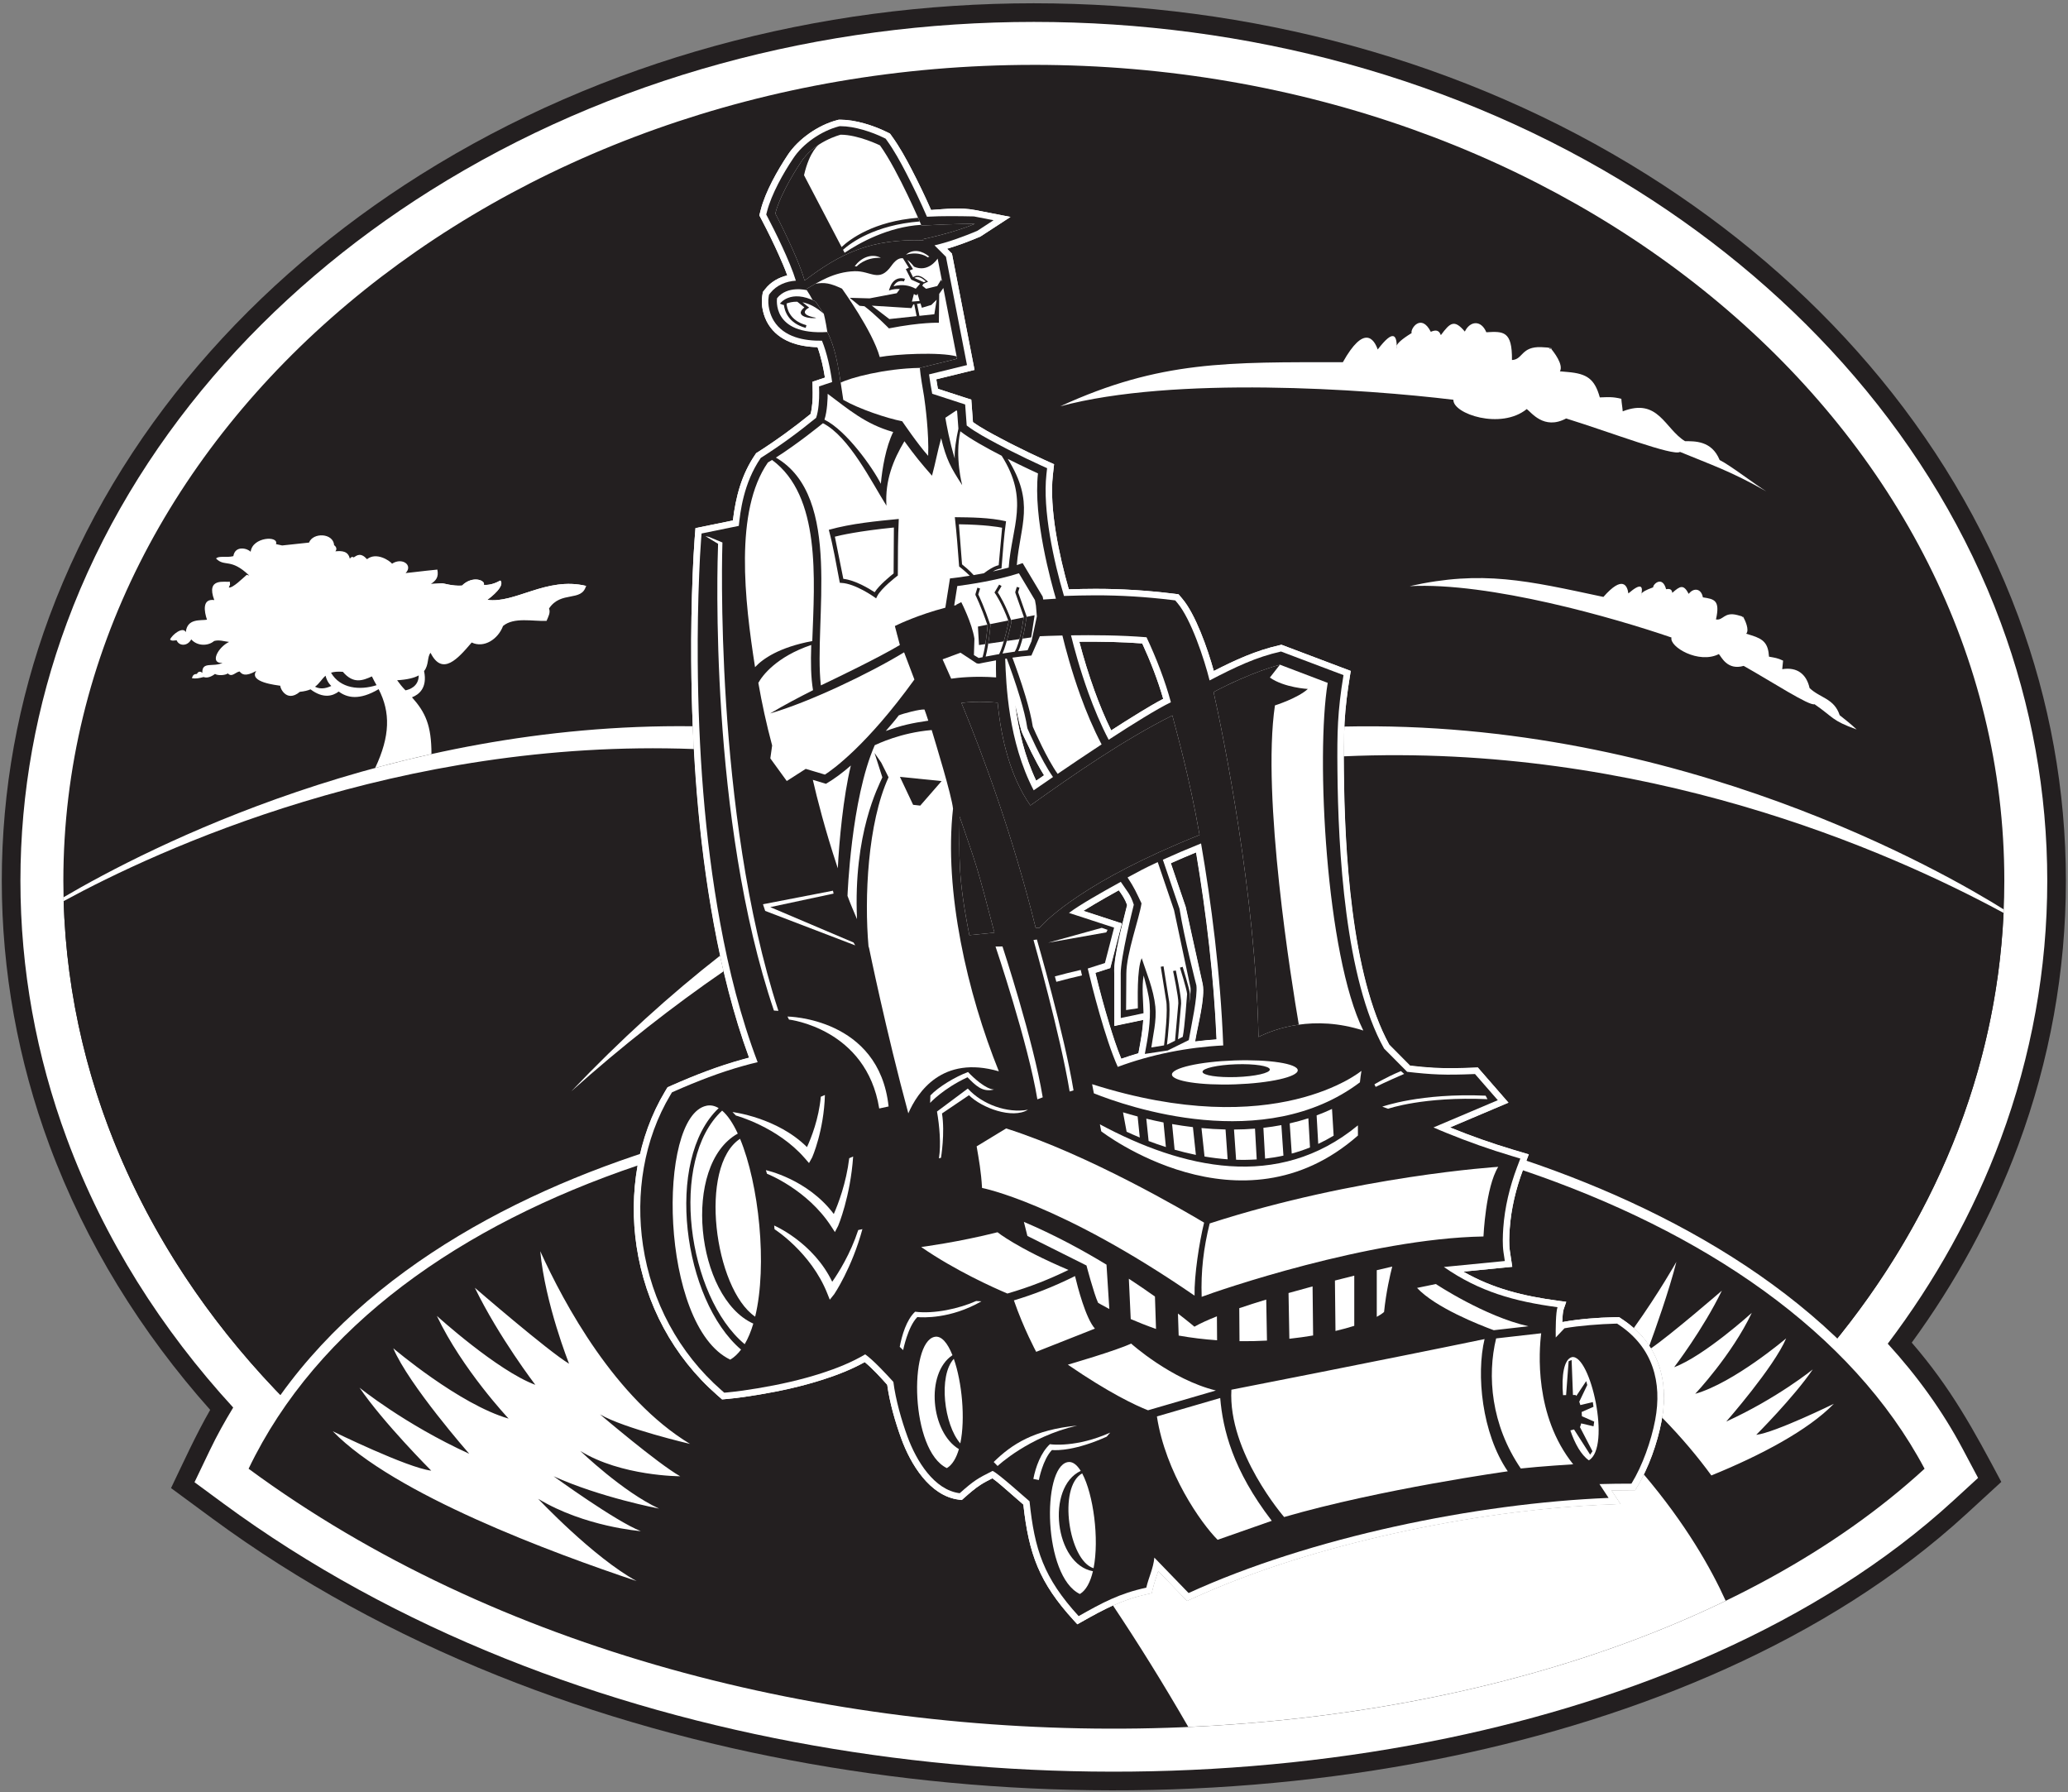 <?xml version="1.0" encoding="UTF-8" standalone="no"?>
<svg
   xmlns:dc="http://purl.org/dc/elements/1.1/"
   xmlns:cc="http://creativecommons.org/ns#"
   xmlns:rdf="http://www.w3.org/1999/02/22-rdf-syntax-ns#"
   xmlns:svg="http://www.w3.org/2000/svg"
   xmlns="http://www.w3.org/2000/svg"
   viewBox="0 0 778.667 674.667"
   height="674.667"
   width="778.667"
   xml:space="preserve"
   id="svg2"
   version="1.1"><rect x="0" y="0" width="778.667" height="674.667" fill="#808080" stroke="none"/><defs
     id="defs6" /><g
     transform="matrix(1.333,0,0,-1.333,0,674.667)"
     id="g10"><g
       transform="scale(0.1)"
       id="g12"><path
         id="path14"
         style="fill:#231f20;fill-opacity:1;fill-rule:evenodd;stroke:none"
         d="m 2920.28,5052.02 c 608.18,0 1215.69,-159.61 1732.13,-484.09 469.78,-295.16 854.32,-723.25 1048.59,-1247.29 88.71,-239.29 134.52,-491.6 134.52,-746.85 0,-255.23 -45.81,-507.53 -134.52,-746.82 -74.37,-200.63 -176.67,-387.19 -300.93,-557.62 111.14,-128.33 175.23,-246.99 252.96,-393.342 l -99.09,-90.942 C 5159.67,423.258 4621.71,209.961 4103.48,101.75 3512.82,-21.586 2882.93,-25.102 2289.16,79.629 1687.29,185.785 1093.43,409.16 599.078,773.156 L 483.109,858.547 C 518.77,932.918 552.707,1007.84 593.73,1079.44 399.238,1297.93 242.613,1548.95 139.551,1826.97 50.84,2066.26 5.035,2318.56 5.035,2573.79 c 0,255.25 45.805,507.56 134.52,746.85 194.265,524.04 578.808,952.13 1048.585,1247.29 516.44,324.48 1123.95,484.09 1732.14,484.09" /><path
         id="path16"
         style="fill:#ffffff;fill-opacity:1;fill-rule:evenodd;stroke:none"
         d="m 2920.28,4999.38 c 598.26,0 1196.04,-156.79 1704.13,-476.01 459.97,-289 837.01,-707.89 1027.24,-1221.03 86.62,-233.67 131.24,-479.29 131.24,-728.55 0,-249.25 -44.62,-494.86 -131.24,-728.52 -77.65,-209.5 -186.46,-403.27 -319.33,-578.91 83.34,-91.31 154.67,-189.95 211.14,-296.255 l 44,-82.839 -69.11,-63.418 C 5131.39,468.734 4600.91,259.387 4092.73,153.273 3509.31,31.453 2884.71,28.027 2298.29,131.461 1704.71,236.156 1117.88,456.527 630.285,815.539 l -80.871,59.551 43.426,90.558 c 19.844,41.392 42.078,81.372 65.879,120.402 -202.067,220.19 -364.559,475.27 -469.821,759.22 -86.621,233.66 -131.23,479.27 -131.23,728.52 0,249.26 44.609,494.88 131.234,728.55 190.231,513.14 567.274,932.03 1027.238,1221.03 508.09,319.22 1105.87,476.01 1704.14,476.01" /><path
         id="path18"
         style="fill:#231f20;fill-opacity:1;fill-rule:evenodd;stroke:none"
         d="m 2920.28,4878.1 c 1513.99,0 2741.32,-1031.67 2741.32,-2304.31 0,-488.93 -181.31,-942.2 -490.28,-1315.15 -223.8,214.94 -526.27,381.24 -869.76,497.56 l 0.9,2.4 16.09,42.53 -43.57,13.02 c -60.44,18.06 -120.32,39.14 -178.74,63 l 164.97,69.89 -86.77,99.54 -8.78,-0.36 c -38.5,-1.6 -76.97,-2.65 -115.47,-0.51 -22.38,1.24 -44.69,3.47 -66.97,5.96 l -58.86,59.29 c -108.01,196.21 -126.32,553.86 -128.24,776.27 -0.38,44.49 -0.69,89.13 1.79,133.56 2.46,44.04 7.95,87.3 15.12,130.8 l 2.43,14.8 -195.68,73.92 -5.37,-1.21 c -67.22,-15.22 -125.54,-42.03 -185.81,-72.82 -18.04,64.97 -51.92,160.25 -88.9,203.94 l -10.73,12.67 -16.47,2 c -72.74,8.87 -145.74,13.47 -219.03,13.34 -24.82,-0.05 -49.64,-0.56 -74.45,-1.33 -27.31,95.4 -55.59,227.63 -45.01,322.69 l 3.4,30.54 -27.99,12.7 c -28.22,12.8 -56.12,26.35 -83.8,40.28 l -8.58,4.32 -7.92,4.07 c -7.82,4.02 -15.62,8.1 -23.39,12.23 -25.61,13.65 -53.61,28.28 -77.44,45.51 l -4.69,63.37 -27.12,8.75 c -22.42,7.23 -44.85,14.46 -67.23,21.81 -1.61,8.95 -3.16,17.91 -4.55,26.89 l 108.03,26.49 -63.79,328.42 -13.79,13.78 c 31.45,9.27 62.27,21.04 92.38,33.67 l 1.52,0.64 85.27,55.54 -99.68,19.39 c -41.27,8.03 -83.1,3.11 -124.64,0.24 -17.06,38.65 -35.35,76.81 -54.85,114.27 -16.56,31.84 -34.1,63.84 -55.14,92.97 l -6.17,8.55 -9.46,4.65 c -36.95,18.16 -88.37,34.51 -129.67,34.51 h -5.48 l -5.3,-1.39 c -52.52,-13.84 -108.67,-52.65 -138.74,-98 -29.29,-44.18 -62.98,-103.55 -76.23,-154.84 l -4.07,-15.81 7.58,-14.45 c 16.79,-31.98 32.8,-64.72 47.57,-97.67 8.34,-18.58 16.78,-38.04 23.82,-57.57 -24.24,-5.73 -46.59,-18.36 -62.25,-38.34 l -6.75,-8.6 -1.74,-10.8 c -4.25,-26.43 3.2,-57.92 17.31,-80.53 29.96,-48.02 85.42,-63.11 138.79,-64.41 9.73,-26.83 16.51,-57.48 20.99,-85.92 l -35.12,-11.71 0.54,-31.06 c 0.28,-16.18 -1.16,-42.95 -6.09,-60.03 -48.33,-39.24 -97.8,-75.23 -150.42,-108.62 l -3.17,-2.01 -2.13,-3.09 c -39.34,-57.37 -55.41,-119.76 -63.64,-186.98 l -105.69,-21.62 -2.47,-31.81 c -2.47,-31.88 -3.92,-63.85 -5.26,-95.8 -3.46,-82.87 -4.74,-165.83 -4.18,-248.76 1.67,-247.79 18.88,-498.11 63.67,-742.05 23.45,-127.72 54.77,-254.93 99.45,-377.01 -6.33,-1.64 -12.65,-3.36 -18.95,-5.1 -68.08,-18.78 -134.48,-44.59 -199.03,-73.11 l -12.27,-5.42 -6.91,-11.51 c -38.65,-64.36 -64.21,-135.78 -77.47,-209.56 -418.05,-141.35 -770.95,-363.56 -988.312,-669.33 -395.695,399.45 -633.805,913.09 -633.805,1473.52 0,1272.64 1227.337,2304.31 2741.327,2304.31 z M 1796.17,1555.34 c -0.88,6.76 -1.65,13.54 -2.34,20.34 0.69,-6.8 1.46,-13.58 2.34,-20.34 z m -2.44,21.37 c -0.19,1.93 -0.38,3.88 -0.56,5.82 0.18,-1.94 0.37,-3.89 0.56,-5.82 z m -0.67,7.06 c -0.18,2 -0.35,4 -0.51,6 l -0.05,0.63 -0.04,0.51 c -0.16,1.99 -0.3,3.99 -0.44,5.98 z m -1.58,21.28 c -0.1,1.86 -0.21,3.72 -0.3,5.57 0.09,-1.86 0.2,-3.71 0.3,-5.57 z m -0.38,7.08 c -0.1,2.04 -0.19,4.08 -0.27,6.12 0.08,-2.04 0.17,-4.08 0.27,-6.12 z m -0.3,6.86 c -0.08,2.05 -0.16,4.11 -0.22,6.16 0.06,-2.05 0.14,-4.11 0.22,-6.16 z m -0.25,7.14 c -0.06,2.07 -0.11,4.14 -0.15,6.22 0.04,-2.08 0.09,-4.15 0.15,-6.22 z m -0.28,14.78 c -0.02,1.76 -0.02,3.52 -0.02,5.29 z m 1136.57,1215.41 c 7.43,5.13 14.88,10.25 22.33,15.36 -6.86,10.86 -13.24,22.1 -19.32,33.28 -11.08,20.38 -21.39,41.27 -31.18,62.3 -3.87,8.31 -11.33,22.58 -13.85,31.21 l -0.59,2.02 c -6.88,23.53 -10.68,47.9 -16.75,71.79 9.47,-74.39 26.86,-147.17 59.36,-215.96 z m 451.56,-202.64 c -23.8,-9.78 -47.48,-19.89 -70.98,-30.37 l 41.9,-123.22 0.59,-2.73 c 5.66,-26.15 11.38,-52.27 17.13,-78.4 6.89,-31.3 13.81,-62.59 20.75,-93.87 4.2,-18.93 9.57,-43.07 9.62,-43.36 7.37,-37.92 -13.86,-116.18 -20.61,-156.89 l -0.79,-4.8 c 20.06,2.53 40.16,4.48 60.23,5.84 -7.59,176.52 -28.55,353.57 -57.84,527.8 z m -162.85,-566.92 0.25,1.28 c 5.8,31.21 11.5,61.64 13.44,92.73 l -81.71,-17.2 -0.11,145.77 -0.02,0.37 c -1.87,28.47 6.64,69.1 12.55,97.2 6.99,33.29 15.57,65.54 23.67,98.39 -6.26,17.43 -13.94,28.08 -23.38,41.42 -22.97,-12.76 -45.89,-25.67 -68.51,-39.04 -10.25,-6.05 -20.77,-12.31 -31.11,-18.84 l 108.4,-35.37 -32.77,-126.42 -41.95,-13.4 c 11.65,-48.41 24.79,-96.93 39.24,-144.44 9.87,-32.46 20.68,-66.25 33.8,-97.98 15.89,5.59 31.98,10.77 48.21,15.53 z m -76.79,911.71 c 27.16,17.57 54.51,34.92 82.14,51.73 21.05,12.8 42.8,25.86 64.84,37.38 -15.35,53.21 -36.06,106.28 -59.23,156.53 -58.88,4.39 -118.67,5.37 -177.79,4.82 12.19,-46.75 26.54,-93.25 42.94,-138.55 13.74,-37.93 29.18,-75.65 47.1,-111.91" /><path
         id="path20"
         style="fill:#ffffff;fill-opacity:1;fill-rule:evenodd;stroke:none"
         d="m 1059.82,2892.52 c 42.33,89.94 43.41,157.05 9.7,222.35 -54.68,-32.27 -88.79,-24.49 -112.758,-6.67 -16.129,-12.27 -43.129,-21.33 -79.621,6.19 -7.766,-3.26 -17.489,-5.75 -30.141,-6.99 -40.336,-33.9 -58.691,17.94 -54.738,17.06 -10.512,1.92 -90.598,9.68 -68.453,41.96 -31.239,-17.44 -40.786,-9.38 -46.946,-1.52 -11.539,-1.4 -21.769,-17.92 -33.343,-5.41 -6.219,-5.37 -27.657,-7.05 -36.266,-1.57 -9.305,-7.27 -22.156,-12.84 -32.145,-8.7 -11.613,-3.2 -21.988,-5.27 -32.89,-3.4 2.469,10.92 7.785,11.61 13.976,12.19 3.641,7.31 10.153,8.12 15.285,2.79 -1.285,33.79 30.321,15.16 57.235,28.48 -37.18,-3.26 -14.274,43.49 18.305,59.04 -14.196,1.46 -27.805,6.74 -42.274,2.61 -16.531,-14.46 -47.18,-15.11 -64.594,4.58 -10.929,-20.6 -34.988,-18.88 -41.226,-2.5 -7.149,-0.47 -13.696,-2.86 -18.602,2.04 5.926,13.98 36.332,37.65 44.492,21.01 3.997,39.28 41.266,32.08 59.817,35 -7.824,22.95 -14.313,60.35 20.582,55.48 -24.547,65.52 32.258,48.82 43.762,52.14 1.433,-13.37 1.211,-5.94 -2.727,-16.6 10.969,-2.68 40.211,27.11 50.66,35.75 l 7.067,-2.04 c -52.657,50.66 -69.274,23.03 -93.735,48.1 7.969,8.66 29,1.65 48.852,6.68 5.113,31.34 40.379,22.18 48.922,12.22 4.73,42.34 80.195,46.35 71.554,21.8 l 17.371,-3.83 c 0.321,-0.01 38.664,4.02 75.891,8.12 11.387,29.29 68.625,27.36 70.977,-7.43 5.828,-3.9 8.902,-11 3.476,-17.22 18.606,1.69 36.238,0.75 40.77,-20.78 3.324,4.43 6.414,6.56 10.996,3.54 9.089,5.91 19.889,14.77 37.649,-5 26.33,20.94 63.14,-3.58 70.72,-12.67 28.58,18.66 60.05,-4.28 38.32,-26.55 l 25.2,2.81 c 35.13,3.92 30.99,3.74 64.4,7.03 4.18,-20.97 -3.16,-30.52 -18.43,-40.66 l 30.91,1.88 c 6.13,0.37 29.5,-8.26 57.16,-6.37 30.2,29.74 67.39,14.22 61.59,2.11 15.93,-1.61 32.91,4.48 46.92,12.17 13.2,-15.14 -24.73,-45.81 -37.25,-54.57 78.33,-11.28 167.2,66.18 279.11,39.42 -12.35,-46.2 -70.93,-12.82 -104.55,-63.85 4.67,-11.82 -2.12,-23.09 -6.97,-34.9 -38.13,-1.86 -91.93,11.5 -122.94,-14.48 -13.87,-37.2 -53.69,-63.38 -88.54,-46.65 -38.86,-45.57 -82.76,-96.01 -116.21,-29.12 -10.06,-11.78 -4.07,-33.88 -18.28,-51.58 9.89,-47.71 -14.73,-66.6 -34.15,-74.05 37.99,-42.71 55,-79.22 55.02,-160.32 -54.43,-12.09 -107.46,-25.19 -158.91,-39.12 z m 3.81,233.62 c -4.38,7.56 -8.86,15.91 -13.09,24.79 -26.13,-11.81 -52.376,-22.02 -82.102,12.94 -14.657,1.19 -25.262,0.1 -33.418,-2.48 26.191,-45.1 81.26,-50.29 128.61,-35.25 z m 58.15,13.95 c 6.85,-9.7 14.47,-19.12 22.92,-27.8 l 0.68,-0.71 c 10.73,2.11 37.31,10.54 37.41,42.18 -12.56,-6.87 -31.61,-11.94 -61.01,-13.67 z m -202.221,12.8 c -10.465,-8.87 -16.633,-21.42 -29.758,-31.15 18.41,-9.55 36.398,-1.93 46.047,2.17 -9.684,9.07 -14.188,20.29 -16.289,28.98" /><path
         id="path22"
         style="fill:#231f20;fill-opacity:1;fill-rule:evenodd;stroke:none"
         d="m 179.813,2516.33 c 265.261,144.25 947.887,460.83 1780.017,429.61 8.9,-165.96 26.51,-331.72 56.42,-494.63 23.45,-127.72 54.77,-254.93 99.45,-377.01 -6.33,-1.64 -12.65,-3.36 -18.95,-5.1 -68.08,-18.78 -134.48,-44.59 -199.03,-73.11 l -12.27,-5.42 -6.91,-11.51 c -38.65,-64.36 -64.22,-135.78 -77.47,-209.56 -418.05,-141.35 -770.95,-363.56 -988.312,-669.33 -382.133,385.76 -617.274,878.02 -632.945,1416.06 z m 3616.067,408.98 c 845.29,37.76 1535.36,-264.43 1863.63,-442.36 -20.97,-454.18 -198.44,-874.55 -488.19,-1224.3 3.9,-3.75 7.77,-7.51 11.62,-11.28 l -2.96,2.87 c -2.44,2.38 -4.88,4.75 -7.34,7.11 -2.06,1.99 -4.14,3.99 -6.22,5.97 -3.49,3.32 -7,6.63 -10.52,9.93 l -5.05,4.71 c -3.91,3.63 -7.83,7.23 -11.78,10.83 l -4.22,3.82 c -3.85,3.48 -7.72,6.95 -11.61,10.4 l -3.14,2.79 c -5.11,4.51 -10.26,9.01 -15.44,13.47 l -0.36,0.3 c -5.17,4.47 -10.39,8.91 -15.64,13.32 l -1.47,1.23 c -213.02,178.81 -483.43,319.84 -785.6,422.16 l 0.87,2.32 16.09,42.53 -43.57,13.02 c -60.44,18.06 -120.32,39.14 -178.74,63 l 164.97,69.89 -86.77,99.54 -8.78,-0.36 c -38.5,-1.6 -76.97,-2.65 -115.47,-0.51 -22.38,1.24 -44.69,3.47 -66.97,5.96 l -58.86,59.29 c -108.01,196.21 -126.32,553.86 -128.24,776.27 -0.1,12.68 -0.21,25.38 -0.24,38.08 z M 5186.02,1244.35 c 4,-3.95 7.98,-7.92 11.93,-11.9 -1.69,1.71 -3.4,3.4 -5.1,5.09 -2.06,2.05 -4.11,4.1 -6.17,6.14 z m 15.37,-15.37 c 3.66,-3.71 7.31,-7.44 10.94,-11.19 l -2.12,2.17 -3.92,4 c -1.63,1.68 -3.25,3.36 -4.9,5.02 z m 15.49,-15.92 3,-3.14 -0.07,0.07 -0.71,0.73 z M 3378.4,2653.68 c -23.8,-9.78 -47.48,-19.89 -70.98,-30.37 l 41.9,-123.22 0.59,-2.73 c 5.66,-26.15 11.38,-52.27 17.13,-78.4 6.89,-31.3 13.81,-62.59 20.75,-93.87 4.2,-18.93 9.57,-43.07 9.62,-43.36 7.37,-37.92 -13.86,-116.18 -20.61,-156.89 l -0.79,-4.8 c 20.06,2.53 40.16,4.48 60.23,5.84 -7.59,176.52 -28.55,353.57 -57.84,527.8 z m -162.85,-566.92 0.25,1.28 c 5.8,31.21 11.5,61.64 13.44,92.73 l -81.71,-17.2 -0.11,145.77 -0.02,0.37 c -1.87,28.47 6.64,69.1 12.55,97.2 6.99,33.29 15.57,65.54 23.67,98.39 -6.26,17.43 -13.94,28.08 -23.38,41.42 -22.97,-12.76 -45.89,-25.67 -68.51,-39.04 -10.25,-6.05 -20.77,-12.31 -31.11,-18.84 l 108.4,-35.37 -32.77,-126.42 -41.95,-13.4 c 11.65,-48.41 24.79,-96.93 39.24,-144.44 9.87,-32.46 20.68,-66.25 33.8,-97.98 15.89,5.59 31.98,10.77 48.21,15.53 z m 2008.38,-881.1 2.93,-3.11 5.13,-5.47 c -1.78,1.9 -3.56,3.81 -5.35,5.71 l 0.22,-0.24 z m 8.27,-8.8 c 2.93,-3.16 5.84,-6.31 8.74,-9.48 l -0.02,0.02 c -2.96,3.24 -5.94,6.46 -8.93,9.68 z m 14.58,-15.9 c 2.65,-2.93 5.29,-5.87 7.91,-8.82 l 0.59,-0.65 -0.71,0.8 0.12,-0.15 c 2.06,-2.31 4.11,-4.62 6.15,-6.94 l 0.13,-0.15 -0.71,0.81 0.58,-0.66 c 2.63,-3 5.25,-5.99 7.84,-9 l 0.05,-0.04 -0.71,0.8 c -2.34,2.71 -4.69,5.41 -7.05,8.09 z m 7.79,-8.67 c -2.57,2.89 -5.16,5.76 -7.75,8.63 l -0.04,0.04 z m -27.93,30.5 -2.71,2.87 z m 62.32,-70.57 c 2.27,-2.74 4.52,-5.48 6.77,-8.23 -2.25,2.75 -4.5,5.49 -6.77,8.23" /><path
         id="path24"
         style="fill:#ffffff;fill-opacity:1;fill-rule:evenodd;stroke:none"
         d="m 5659.91,2492.84 c -161.32,101.18 -914.37,537.32 -1862.58,516.46 -1.28,-27.99 -1.53,-56.04 -1.45,-84.08 845.23,37.79 1535.28,-264.31 1863.57,-442.24 0.15,3.29 0.32,6.57 0.46,9.86 z m -3703.09,517.32 c -850.71,10.47 -1539.804,-343.57 -1777.293,-482.93 0.086,-3.63 0.219,-7.25 0.328,-10.87 265.286,144.26 947.905,460.7 1779.985,429.46 -1.15,21.45 -2.16,42.89 -3.02,64.34 z m 77.16,-647.92 c -141.04,-110.27 -281.46,-237.32 -420.28,-383.15 143.47,128.3 287.09,240.55 430.19,338.97 -3.43,14.7 -6.73,29.42 -9.91,44.18" /><path
         id="path26"
         style="fill:#ffffff;fill-opacity:1;fill-rule:evenodd;stroke:none"
         d="m 2994.96,3913.82 c 282.45,129.76 474.66,124.47 798.17,124.48 59.5,106.31 87.83,66.46 98.5,35.92 44.54,58.34 54.41,41.19 53.73,3.49 4.56,1.09 -18.07,5.86 42.05,42.92 -4.32,11.63 26.9,57.32 54.18,3.52 21.96,9.82 25.74,-3.83 28.41,-9.33 26.14,35.29 38,45.35 67.68,10.02 14.17,29.74 45.64,34.04 60.74,-1.92 47.98,2.87 73.34,3.88 72.41,-78.42 31.36,1.14 25.4,38.7 82.96,36.35 54.95,-2.25 12.69,-8.93 24.04,-0.43 12.13,-13.62 39.2,-49.57 28.44,-67.85 l 22.93,-2.03 c 53.11,-4.72 75.13,-18.97 89.76,-71.59 24.77,0.68 35.64,2.15 60.81,-3.95 0.74,-12.16 3.06,-23.38 3.9,-35.45 100.92,39.31 118.5,-49.19 175.97,-84.27 26.17,-0.31 75.31,2.51 97.81,-53.21 30.46,-15.14 102.45,-70.78 131.93,-88.55 -100.96,57.34 -155.77,74.99 -243.86,111.47 -18.9,-12.81 -194.86,55.07 -321.64,94.46 -63.18,-33.91 -99.19,18.49 -111.27,26.55 -73.02,-59.37 -208.95,-13.43 -207.2,26.24 -249.1,30.24 -789.54,67.99 -1110.45,-18.42" /><path
         id="path28"
         style="fill:#ffffff;fill-opacity:1;fill-rule:evenodd;stroke:none"
         d="m 2707.55,855.176 c 14.93,13.179 29.99,26.199 46.81,36.972 11.5,7.379 23.61,13.676 35.8,19.821 l 15.2,7.672 14.05,-9.629 c 15.63,-10.711 30.23,-24.196 44.64,-36.551 15.19,-13.023 29.95,-26.531 45.22,-39.445 l 8.79,-7.43 1.25,-11.441 c 14.41,-132.114 41.67,-206.844 129.67,-304.915 59.42,33.364 113.09,60.571 180.32,75.926 4.17,15.895 9.86,31.043 14.59,46.805 l 14.13,47.078 101.79,-105.285 c 182.07,82.559 377.69,141.062 572.55,184.285 194.18,43.063 393.62,72.133 592.48,81.414 l -26.23,39.727 52.41,0.922 c 17.13,0.304 34.26,0.461 51.39,0.468 29.72,50.082 51.83,114.36 62.59,170.91 19.73,103.7 -6.49,196.91 -96.62,257.57 l -3.58,2.41 -4.3,-0.1 c -45.83,-1.11 -94.34,-4.47 -139.46,-12.81 l -37.97,-6.94 1.14,35.68 c 0.31,9.39 0.7,21.56 2.43,32.28 -95.54,13.5 -182.94,35.82 -267.73,84.39 l -78.29,44.85 198.02,19.4 -2.13,14.08 c -3.44,22.79 -2.35,46.98 -0.74,69.93 4.14,59.07 18.1,117.67 38.81,173.07 l 9.78,26.15 26.44,-8.96 c 450.98,-152.72 920.44,-422.73 1150.98,-856.761 l 10.45,-19.672 -16.41,-15.059 C 5081.57,548.547 4565.14,346.398 4073.83,243.809 3790.33,184.613 3499.69,154.672 3210.19,150.738 2910.52,146.668 2609.53,170.48 2314.37,222.539 1734.94,324.734 1161.14,539.527 685.125,890.02 l -19.203,14.136 10.308,21.504 c 213.43,445.09 662.87,718.14 1115.62,871.22 l 46.19,15.62 -8.62,-47.99 c -12.95,-72.1 -13.67,-146.64 -2.79,-219.04 23.44,-156.03 99.37,-298.74 218.33,-402.81 l 4.38,-3.84 5.8,0.55 c 28.05,2.63 55.93,6.83 83.71,11.46 60.31,10.04 120.31,23.31 178.54,42.09 38.13,12.3 76.09,27.05 111.15,46.58 l 17.01,9.48 15.13,-12.25 c 24.1,-19.52 46.11,-44.03 66.84,-67.09 l 5.91,-6.57 1.21,-8.75 c 6.81,-49.41 21.5,-100.32 38.63,-147.08 21.21,-57.916 67.09,-140.349 134.28,-152.064" /><path
         id="path30"
         style="fill:#231f20;fill-opacity:1;fill-rule:evenodd;stroke:none"
         d="m 702.199,913.207 c 193.61,403.763 599.851,687.663 1098.871,856.393 -13.53,-75.32 -14.23,-153.11 -2.92,-228.41 24.46,-162.78 103.75,-311.63 227.85,-420.21 l 13.7,-11.98 18.12,1.69 c 28.72,2.69 57.31,6.99 85.76,11.73 61.65,10.26 123.13,23.89 182.65,43.09 39.79,12.83 79.66,28.4 116.33,48.84 21.53,-17.44 45.42,-43.81 63.55,-63.97 7,-50.78 22.64,-105.31 40.12,-153.048 26,-70.988 80.13,-161.199 162.35,-171.418 l 8.19,-1.019 6.19,5.472 c 14.82,13.094 30.26,26.848 46.94,37.539 10.55,6.758 21.93,12.653 33.23,18.352 13.2,-9.047 33.6,-27.309 42.17,-34.66 15.17,-13.004 30.11,-26.672 45.38,-39.578 15.23,-139.645 44.95,-220.52 142.64,-327.395 l 9.84,-10.758 12.68,7.172 c 62.86,35.52 114.37,63.043 185.92,78.379 l 11.38,2.437 2.62,11.344 c 4.2,18.196 10.61,34.469 15.72,51.485 l 81.78,-84.59 11.77,5.394 c 181.09,82.86 379.38,142.364 573.57,185.434 197.57,43.816 403.63,73.375 605.94,81.558 l 32.42,1.317 -25.44,38.512 c 18.93,0.336 37.86,0.488 56.78,0.461 l 10.24,-0.012 5.38,8.722 c 32.78,53.27 57.7,124.219 69.37,185.61 21.89,115.05 -8.98,219.65 -108.83,286.85 l -11.18,7.53 -13.48,-0.33 c -45.73,-1.1 -99.01,-4.95 -143.95,-13.26 l -2.85,-0.52 c 0.48,15.17 1.56,29.64 3.78,36.04 l 7.36,21.19 -22.23,2.96 c -99.41,13.25 -185.07,34.5 -268.68,82.4 l 138.42,13.56 -6.66,44.07 c -3.02,20.05 -1.91,43.39 -0.49,63.62 3.95,56.23 17.34,112.25 37.06,165 509.43,-172.52 928.67,-454.94 1134.78,-842.993 -1008.69,-925.668 -3334.51,-1030.559 -4734.141,0" /><path
         id="path32"
         style="fill:#ffffff;fill-opacity:1;fill-rule:evenodd;stroke:none"
         d="m 3143.77,527 c 70.59,-105.562 141.65,-219.645 212.83,-343.051 555.4,24.766 1085.19,146.785 1517.99,356.192 -41.78,92.164 -112.81,217.379 -231.19,356.832 -6.11,-12.438 -12.63,-24.352 -19.48,-35.493 l -5.38,-8.722 -10.24,0.012 c -18.92,0.027 -37.85,-0.125 -56.78,-0.461 l 25.44,-38.512 -32.42,-1.317 C 4342.23,804.297 4136.17,774.738 3938.6,730.922 3744.41,687.852 3546.12,628.348 3365.03,545.488 l -11.77,-5.394 -81.78,84.59 c -5.11,-17.016 -11.52,-33.289 -15.72,-51.485 l -2.62,-11.344 -11.38,-2.437 C 3205.27,551.594 3174,540.602 3143.77,527" /><path
         id="path34"
         style="fill:#ffffff;fill-opacity:1;fill-rule:evenodd;stroke:none"
         d="m 2289.54,3892.05 c 4.93,17.08 6.37,43.85 6.09,60.03 l -0.54,31.06 35.12,11.71 c -4.48,28.44 -11.26,59.09 -20.99,85.92 -53.37,1.3 -108.83,16.39 -138.79,64.41 -14.11,22.61 -21.56,54.1 -17.31,80.53 l 1.74,10.8 6.75,8.6 c 15.66,19.98 38.01,32.61 62.25,38.34 -7.04,19.53 -15.48,38.99 -23.82,57.57 -14.77,32.95 -30.78,65.69 -47.57,97.67 l -7.58,14.45 4.07,15.81 c 13.25,51.29 46.94,110.66 76.23,154.84 30.07,45.35 86.22,84.16 138.74,98 l 5.3,1.39 h 5.48 c 41.3,0 92.72,-16.35 129.67,-34.51 l 9.46,-4.65 6.17,-8.55 c 21.04,-29.13 38.58,-61.13 55.14,-92.97 19.5,-37.46 37.79,-75.62 54.85,-114.27 41.54,2.87 83.37,7.79 124.64,-0.24 l 99.68,-19.39 -85.27,-55.54 -1.52,-0.64 c -30.11,-12.63 -60.93,-24.4 -92.38,-33.67 l 13.79,-13.78 63.79,-328.42 -108.03,-26.49 c 1.39,-8.98 2.94,-17.94 4.55,-26.89 22.38,-7.35 44.81,-14.58 67.23,-21.81 l 27.12,-8.75 4.69,-63.37 c 23.83,-17.23 51.83,-31.86 77.44,-45.51 7.77,-4.13 15.57,-8.21 23.39,-12.23 l 7.92,-4.07 8.58,-4.32 c 27.68,-13.93 55.58,-27.48 83.8,-40.28 l 27.99,-12.7 -3.4,-30.54 c -10.58,-95.06 17.7,-227.29 45.01,-322.69 24.81,0.77 49.63,1.28 74.45,1.33 73.29,0.13 146.29,-4.47 219.03,-13.34 l 16.47,-2 10.73,-12.67 c 36.98,-43.69 70.86,-138.97 88.9,-203.94 60.27,30.79 118.59,57.6 185.81,72.82 l 5.37,1.21 195.68,-73.92 -2.43,-14.8 c -7.17,-43.5 -12.66,-86.76 -15.12,-130.8 -2.48,-44.43 -2.17,-89.07 -1.79,-133.56 1.92,-222.41 20.23,-580.06 128.24,-776.27 l 58.86,-59.29 c 22.28,-2.49 44.59,-4.72 66.97,-5.96 38.5,-2.14 76.97,-1.09 115.47,0.51 l 8.78,0.36 86.77,-99.54 -164.97,-69.89 c 58.42,-23.86 118.3,-44.94 178.74,-63 l 43.57,-13.02 -16.09,-42.53 c -20.21,-53.45 -33.96,-110.32 -37.96,-167.4 -1.42,-20.23 -2.53,-43.57 0.49,-63.62 l 6.66,-44.07 -138.42,-13.56 c 83.61,-47.9 169.27,-69.15 268.68,-82.4 l 22.23,-2.96 -7.36,-21.19 c -2.22,-6.4 -3.3,-20.87 -3.78,-36.04 l 2.85,0.52 c 44.94,8.31 98.22,12.16 143.95,13.26 l 13.48,0.33 11.18,-7.53 c 99.85,-67.2 130.72,-171.8 108.83,-286.85 -11.67,-61.391 -36.59,-132.34 -69.37,-185.61 l -5.38,-8.722 -10.24,0.012 c -18.92,0.027 -37.85,-0.125 -56.78,-0.461 l 25.44,-38.512 -32.42,-1.317 C 4342.23,804.297 4136.17,774.738 3938.6,730.922 3744.41,687.852 3546.12,628.348 3365.03,545.488 l -11.77,-5.394 -81.78,84.59 c -5.11,-17.016 -11.52,-33.289 -15.72,-51.485 l -2.62,-11.344 -11.38,-2.437 c -71.55,-15.336 -123.06,-42.859 -185.92,-78.379 l -12.68,-7.172 -9.84,10.758 c -97.69,106.875 -127.41,187.75 -142.64,327.395 -15.27,12.906 -30.21,26.574 -45.38,39.578 -8.57,7.351 -28.97,25.613 -42.17,34.66 -11.3,-5.699 -22.68,-11.594 -33.23,-18.352 -16.68,-10.691 -32.12,-24.445 -46.94,-37.539 l -6.19,-5.472 -8.19,1.019 c -82.22,10.219 -136.35,100.43 -162.35,171.418 -17.48,47.738 -33.12,102.268 -40.12,153.048 -18.13,20.16 -42.02,46.53 -63.55,63.97 -36.67,-20.44 -76.54,-36.01 -116.33,-48.84 -59.52,-19.2 -121,-32.83 -182.65,-43.09 -28.45,-4.74 -57.04,-9.04 -85.76,-11.73 l -18.12,-1.69 -13.7,11.98 c -124.1,108.58 -203.39,257.43 -227.85,420.21 -22.4,149.08 2.29,307.9 80.39,437.97 l 6.91,11.51 12.27,5.42 c 64.55,28.52 130.95,54.33 199.03,73.11 6.3,1.74 12.62,3.46 18.95,5.1 -44.68,122.08 -76,249.29 -99.45,377.01 -44.79,243.94 -62,494.26 -63.67,742.05 -0.56,82.93 0.72,165.89 4.18,248.76 1.34,31.95 2.79,63.92 5.26,95.8 l 2.47,31.81 105.69,21.62 c 8.23,67.22 24.3,129.61 63.64,186.98 l 2.13,3.09 3.17,2.01 c 52.62,33.39 102.09,69.38 150.42,108.62 z m 637.3,-1035.73 c 7.43,5.13 14.88,10.25 22.33,15.36 -6.86,10.86 -13.24,22.1 -19.32,33.28 -11.08,20.38 -21.39,41.27 -31.18,62.3 -3.87,8.31 -11.33,22.58 -13.85,31.21 l -0.59,2.02 c -6.88,23.53 -10.68,47.9 -16.75,71.79 9.47,-74.39 26.86,-147.17 59.36,-215.96 z m 451.56,-202.64 c -23.8,-9.78 -47.48,-19.89 -70.98,-30.37 l 41.9,-123.22 0.59,-2.73 c 5.66,-26.15 11.38,-52.27 17.13,-78.4 6.89,-31.3 13.81,-62.59 20.75,-93.87 4.2,-18.93 9.57,-43.07 9.62,-43.36 7.37,-37.92 -13.86,-116.18 -20.61,-156.89 l -0.79,-4.8 c 20.06,2.53 40.16,4.48 60.23,5.84 -7.59,176.52 -28.55,353.57 -57.84,527.8 z m -162.85,-566.92 0.25,1.28 c 5.8,31.21 11.5,61.64 13.44,92.73 l -81.71,-17.2 -0.11,145.77 -0.02,0.37 c -1.87,28.47 6.64,69.1 12.55,97.2 6.99,33.29 15.57,65.54 23.67,98.39 -6.26,17.43 -13.94,28.08 -23.38,41.42 -22.97,-12.76 -45.89,-25.67 -68.51,-39.04 -10.25,-6.05 -20.77,-12.31 -31.11,-18.84 l 108.4,-35.37 -32.77,-126.42 -41.95,-13.4 c 11.65,-48.41 24.79,-96.93 39.24,-144.44 9.87,-32.46 20.68,-66.25 33.8,-97.98 15.89,5.59 31.98,10.77 48.21,15.53 z m -76.79,911.71 c 27.16,17.57 54.51,34.92 82.14,51.73 21.05,12.8 42.8,25.86 64.84,37.38 -15.35,53.21 -36.06,106.28 -59.23,156.53 -58.88,4.39 -118.67,5.37 -177.79,4.82 12.19,-46.75 26.54,-93.25 42.94,-138.55 13.74,-37.93 29.18,-75.65 47.1,-111.91" /><path
         id="path36"
         style="fill:#231f20;fill-opacity:1;fill-rule:evenodd;stroke:none"
         d="m 2086.86,3576.07 c 4.17,38.91 13,120.35 62.07,191.9 55.8,35.41 104.47,70.92 156.33,113.28 7.04,19.04 8.97,52.92 8.67,71.15 l -0.3,17.62 36.91,12.31 c -4.99,37.11 -14.59,82.43 -28.75,116.69 -50.74,-0.76 -107.32,10.15 -135.83,55.86 -11.69,18.73 -18.31,45.79 -14.76,67.92 l 0.98,6.13 3.83,4.88 c 17.21,21.97 44.47,33.12 72.1,34.72 -16.57,54.78 -60.38,142.38 -79.43,178.67 l -4.3,8.2 2.31,8.97 c 12.4,48.03 45.87,108.19 73.76,149.3 27.07,41.77 79.84,77.69 128.13,90.41 l 3.01,0.8 h 3.12 c 38.17,0 87.5,-15.87 121.59,-32.64 l 5.37,-2.64 3.51,-4.85 c 20.22,-28.01 37.79,-60.06 53.73,-90.7 21.07,-40.5 41.18,-82.75 59.45,-124.89 44.78,2.48 88.39,1.77 132.78,0.86 l 55.31,-10.76 -46,-29.96 c -37.8,-15.85 -79.15,-31.29 -120.74,-41 l 32.32,-32.32 59.41,-305.8 -107.19,-26.29 c 2.31,-18.09 5.66,-36.84 8.93,-54.7 25.86,-8.54 51.78,-16.9 77.68,-25.26 l 15.39,-4.97 4.4,-59.39 c 25.15,-19.38 59.75,-37.76 86.48,-51.99 7.84,-4.19 15.71,-8.3 23.62,-12.36 l 8.03,-4.13 8.61,-4.33 c 27.82,-14.01 56.09,-27.73 84.47,-40.6 l 15.88,-7.21 -1.92,-17.33 c -11.23,-101.02 20.76,-246.03 49.59,-343.48 29.36,1.02 58.73,1.73 88.1,1.78 72.91,0.13 144.39,-4.37 216.77,-13.2 l 9.36,-1.14 6.08,-7.19 c 38.58,-45.59 76.2,-159.21 90.99,-218.84 74.24,38.54 130.8,65.63 201.74,81.69 l 176.51,-66.67 c -17.18,-104.36 -18.06,-161.76 -17.14,-267.49 1.96,-227.97 21.7,-589.74 131.76,-787.22 l 65.19,-65.66 c 70.15,-7.97 105.12,-9.86 191.64,-6.27 l 64.41,-73.88 -181.67,-76.97 c 12.83,-5.78 25.3,-10.79 38.3,-16.12 58.78,-24.08 121.32,-46.14 182.3,-64.35 l 24.72,-7.39 -9.13,-24.14 c -20.82,-55.03 -34.98,-113.81 -39.11,-172.6 -1.44,-20.53 -2.34,-47.05 0.66,-67.63 l 3.78,-25 -172.19,-16.87 c 100.31,-69.79 199.84,-97.43 321.01,-113.57 -5.06,-14.58 -5.37,-62.94 -5.03,-85.61 l 24.72,26.08 c 40.35,7.46 103.55,12.06 141.07,12.96 l 7.64,0.19 6.36,-4.28 c 93.94,-63.27 121.49,-160.81 101.06,-268.24 -11.17,-58.674 -35.76,-128.717 -66.99,-179.432 -29.7,0.043 -59.84,-0.367 -90.33,-1.226 l 25.81,-39.075 C 4169.68,815.637 3701.67,719.652 3357.42,562.133 l -96.75,100.066 c -2.89,-30.879 -15.81,-54.84 -22.74,-84.883 -75.83,-16.25 -124.35,-42.621 -191.09,-80.339 -99.08,108.386 -124.54,187.832 -138.74,324.339 -14.8,12.231 -86.88,77.645 -104.3,85.766 -42.73,-21.531 -51.66,-26.477 -92.96,-63.004 -71.95,8.942 -122.38,91.199 -147.42,159.552 -16.84,45.98 -33.64,104.86 -39.9,154.77 -17.62,19.58 -56.5,61.64 -79.58,77.86 -38.24,-22.73 -81.4,-39.8 -123.33,-53.32 -58.43,-18.85 -119.49,-32.38 -180.04,-42.46 -27.74,-4.62 -56.42,-8.93 -84.45,-11.56 l -10.29,-0.96 -7.78,6.8 c -120.84,105.75 -197.99,250.66 -221.8,409.15 -21.76,144.84 2.04,299.43 77.98,425.83 l 3.92,6.53 6.96,3.08 c 63.37,27.99 129.65,53.76 196.51,72.2 11.92,3.29 25.2,6.87 38.44,9.81 -48.07,126.66 -81.4,260.39 -105.8,393.26 -44.39,241.77 -61.73,493.16 -63.38,738.86 -0.56,82.6 0.72,165.34 4.17,247.88 1.32,31.63 2.77,63.57 5.23,95.15 l 1.4,18.05 z m 752.5,-375.32 c 2.65,-72.71 8.21,-232.27 80.47,-371.52 13.76,9.52 32.55,22.48 54.58,37.55 -34.1,48.34 -71.89,136.55 -72.02,136.83 l -0.59,2.02 c -3.59,24.53 -11.35,54.82 -20.38,85 -12.74,42.56 -27.97,84.8 -37.72,110.82 z m 180.19,-717.77 127.43,-41.57 -25.92,-99.99 -48.49,-15.49 c 11.57,-49.5 48.89,-198.03 84.79,-277.78 94.5,35.21 197.31,55.42 297.89,60.52 -7.75,204.97 -34.15,405.36 -62.62,570.54 -39.16,-15.71 -75.04,-31.1 -107.9,-46.04 l 46.91,-137.97 0.38,-1.71 c 12.84,-81.31 47.32,-214.9 47.42,-215.25 3.91,-32.17 -14.46,-112.96 -20.69,-150.4 l -0.66,-3.97 -3.63,-1.81 -55.87,-27.56 -64.8,-9.81 c 8.32,44.72 17.12,89.84 13.71,139.74 -1.89,27.49 -11.13,57.66 -16.95,81.77 -5.92,-30.48 -1.08,-75.32 -0.46,-106.54 l -64.27,-13.53 -0.09,123.81 -0.07,0.97 c 0,47.31 33.5,180.83 37,195.22 -9.73,30.31 -18.39,36.83 -36.77,64.64 -57.99,-32.04 -115.82,-64.9 -146.34,-87.79 z m 112.12,489.06 c 68.76,44.81 135.97,86.57 175.74,105.99 -16.26,60.26 -41.25,124.93 -68.82,183.49 -72.33,5.94 -152.95,6.37 -213.32,5.43 8.66,-35.2 25.03,-96.13 49.18,-162.81 15.76,-43.53 34.84,-89.46 57.22,-132.1" /><path
         id="path38"
         style="fill:#ffffff;fill-opacity:1;fill-rule:evenodd;stroke:none"
         d="m 2872.12,3465.27 c 2.49,0.82 4.95,1.65 7.38,2.5 l 9.13,3.2 4.97,-8.32 51.66,-86.41 1.54,-8.19 35.84,2.34 c -13.03,43.97 -64.62,228.63 -50.7,353.88 0,0 -38.88,17.63 -85.36,41.03 77.89,-125.36 34.94,-185.48 25.54,-300.03 z m -280.45,766.48 -2.89,-4.85 c -2.52,1.4 -4.97,2.74 -7.37,4.01 l -5.58,-21.47 c 7.19,0.52 14.5,1.13 21.87,1.79 z m 18.13,32.44 5.33,2.45 -1.18,0.98 v 0.01 c -8.16,6.77 -18.8,15.58 -31.38,8.81 l 24.17,-10.88 z m -406.67,-60.54 c 0.09,0.13 29.51,42.07 100.44,6.26 l 23.5,-35.14 c -22.31,20.14 -42.87,29.32 -60.22,32.71 l 14.29,-11.4 4.45,-3.54 -4.85,-2.95 c -0.08,-0.04 -27.79,-16.77 24.83,-25.88 -10.75,-3.9 -66.4,2.74 -33.45,29.42 l -20.06,15.99 c -13.08,0.32 -23.47,-2.46 -30.24,-5.07 0.75,-12.31 7.2,-48.02 56.1,-61.21 l -2.04,-7.67 c -50.1,13.52 -59.87,49.1 -61.68,65.32 -0.79,-0.45 -1.2,-0.72 -1.2,-0.72 z m 335.64,-608.03 c -2.39,-50.63 -2.66,-106.07 -2.66,-156.82 v -2.92 l -2.38,-1.8 c -0.12,-0.1 -44.59,-33.92 -55.89,-56.53 l -3.11,-6.22 -5.64,4.03 c -0.15,0.1 -53.2,37.73 -92.18,39.63 l -4.61,0.22 -0.94,4.5 c -9.12,47.65 -17.76,98.62 -30.22,145.22 63.64,17.95 135.27,24.57 197.63,30.69 z m -13.81,-24.16 c -100.88,-10.2 -151.35,-21.89 -166.71,-25.9 9.21,-44.96 20.7,-102.92 23.89,-119.08 33.75,-3.65 74.13,-28.39 88.47,-37.8 13.61,20.86 44.77,46.08 53.58,53.01 0.04,29.82 0.6,106.72 0.77,129.77 z m 288.74,-423.33 c -0.46,16.37 -0.56,32.46 -0.33,48.15 -27.8,-5.01 -48.61,-9.46 -48.73,-9.48 l -5.87,1.09 -45.55,29.98 -50.68,-18.71 c 6.66,-14.64 14.87,-32.96 24.28,-54.63 19.03,2.79 65.79,8.02 126.88,3.6 z m -535.73,1097.23 c 0.16,-1.2 0.29,-2.39 0.39,-3.52 0,0 -54.63,13.9 -83.44,-22.84 0,0 -16.88,-105.28 142.04,-95.35 29.09,-57.2 34.61,-128.11 45.07,-191.79 44.61,-25.61 122.54,-51.78 166.38,-60.3 0.14,-0.17 43.75,-64.66 73.35,-97.66 2.59,63.79 -8.05,143.62 -11.52,167.49 -3.44,19.6 -10.55,61.44 -12.04,80.85 l 105.28,25.83 -38.82,199.89 c -4.07,-6.09 -8.2,-11.88 -11.96,-17 l 0.27,0.25 -0.99,-81.44 c 0,0 -49.66,1.99 -141.04,-15.89 0,0 -39.73,40.46 -69.16,62.5 -5.37,0.41 -10.06,0.87 -13.89,1.3 l -27.65,22.52 56.16,-1.55 76.59,14.56 8.75,11.68 c -9.38,0.85 -19.33,-0.29 -30.9,-4.06 l 2.54,7.49 c 12.57,36.99 42.64,25.56 42.73,25.54 l -2.65,-7.48 c -0.05,0.01 -18.66,7.11 -29.52,-13.45 25.01,6.23 43.74,2.8 62.72,-7.04 l 12.46,14.4 -24.34,10.95 -1.91,1.84 -12.32,24.53 -1.91,3.79 3.93,1.64 4.68,1.96 -16.86,26.93 c -12.12,1.45 -22.59,-7.35 -32.55,-21.36 -34.88,-49.11 -57.7,-13.69 -104.18,-15.24 -58.6,-1.97 -101.11,-30.46 -135.69,-49.97 z m 383.23,20.37 -12.65,65.28 c -3.25,-4.87 -27.94,-39.79 -66.74,-22.87 -6.81,8.95 -13.13,15.13 -19.03,18.95 l 13.68,-21.86 2.48,-3.95 -4.32,-1.8 -5.08,-2.12 9.54,-19 c 15.26,9.97 27.65,-0.3 37.05,-8.11 v 0.01 c 1.17,-0.96 2.3,-1.9 3.27,-2.67 l 2.2,-1.73 -2.54,-1.17 -10.63,-4.9 -0.07,-0.11 -3.18,-5.33 10.68,-8.65 31.58,7.75 11.04,17.83 z m -323.23,-316.67 c -0.05,-11.63 -0.9,-47.84 -9.11,-73 62.62,-30.92 136.64,-136.49 159.23,-181.11 4.06,43.88 14.05,103.52 35.04,146.55 -0.25,-0.11 -0.47,-0.16 -0.65,-0.11 -78.48,22.03 -126.91,64.91 -184.51,107.67 z m -13.45,-83.09 c -6.34,-5.18 -70.59,-57.53 -132.84,-97.04 190.77,-110.36 106.27,-461.93 127.04,-643.39 41.73,19.82 163.48,78.34 223.14,114.07 l -7.67,29.03 -0.92,2.28 0.29,0.12 -3.34,12.64 -2.52,9.54 8.94,4.24 c 0.16,0.07 56.86,27.48 133.63,47.51 l 11.69,73.71 1.43,8.97 9.06,1 c 0.12,0.01 19.14,2.18 46.71,6.57 -12.96,13.23 -28.03,24.69 -28.1,24.74 l -1.83,1.4 -0.18,2.55 c -3.25,44.29 -6.99,92.66 -11.96,136.66 45.42,-0.51 97.57,-0.75 144.68,-11.49 -6.02,-41.64 -8.99,-86.81 -12.53,-129.09 l -0.4,-4.01 -3.31,-0.55 c -6.77,-1.13 -13.99,-4.14 -21.07,-8.06 14.91,3.22 30.09,6.88 44.73,10.96 8.9,117.37 58.85,191.63 -19.74,315.63 l 0.31,-0.11 c -43.74,22.49 -90.74,48.63 -117.12,69.35 -15.92,-73.35 5.18,-152 5.24,-152.16 -32.38,49.87 -44.6,72.07 -59.47,132.55 -10.39,-37.86 -15.56,-67.93 -25.78,-105.82 -30.33,34.55 -47.85,55.53 -77.94,97.31 -31.39,-52.35 -55.24,-110.79 -50.78,-181.92 -41.71,66.17 -105.27,195.33 -179.39,232.81 z m 425.82,-428.93 c 9.06,1.52 18.8,3.26 28.92,5.19 12.23,9.5 27.59,19.42 41.76,22.83 1.27,14.35 5.86,65.83 9.62,105.79 -11.34,2.31 -48.53,8.61 -122.03,9.7 1.6,-20.1 6.92,-87.17 8.86,-113.21 5.27,-4.15 20.9,-16.82 32.87,-30.3 z m -43.13,413.67 -3.73,50.35 -2.44,0.8 -30.72,-20.52 c 2.93,-17.4 12.3,-69.37 26.58,-115.09 -1.38,21.48 3.94,55.86 10.31,84.46 z m -526.33,-88.52 c -3.95,-2.42 -7.88,-4.77 -11.76,-7.04 -95,-136.61 -65.9,-389.67 -36.35,-578.09 21.66,23.45 68.05,56.15 161.68,73.71 6.36,175.52 24.64,409.81 -113.57,511.42" /><path
         id="path40"
         style="fill:#ffffff;fill-opacity:1;fill-rule:evenodd;stroke:none"
         d="m 2403.41,2899.28 c -23.24,-20.26 -46.86,-37.96 -70.35,-51.67 L 2296,2858.8 c 11.91,-52.29 34.97,-142.34 68.48,-243.59 0.68,-2.08 1.39,-4.17 2.08,-6.26 3.7,75.34 15.37,201.81 36.85,290.33" /><path
         id="path42"
         style="fill:#ffffff;fill-opacity:1;fill-rule:evenodd;stroke:none"
         d="m 2538.66,3040.85 c -11.03,-14.66 -22.03,-27.49 -36.67,-44.08 44.42,16.28 75.76,22.62 120.15,29.1 -8.56,24.84 -3.2,11.32 -10.78,31.49 -12.18,1.62 -60.93,-11.39 -72.7,-16.51" /><path
         id="path44"
         style="fill:#ffffff;fill-opacity:1;fill-rule:evenodd;stroke:none"
         d="m 3850.94,2150.82 c -105.67,212.89 -134.36,776.84 -100.58,981.89 l -134.69,51.25 c 0,0 -76.48,-18.54 -187.69,-77.14 27.35,-121.73 119.12,-574.44 126.88,-974.19 44.62,22.54 155.79,63.44 296.08,18.19 z m -1140.29,604.22 c -1.14,-111.84 -5.11,-171.79 27.57,-334.89 l 70.75,7.07 c -52.27,200.35 -49.23,184.04 -98.32,327.82 z m -316.72,-223.92 c 10.26,-27.65 15.25,-38.17 26.88,-65.81 -10.9,242.42 60.91,375.87 71.57,400.46 l -22.16,69.15 19.12,-27.68 20.57,-41.15 c -59.07,-128.96 -68.8,-341.24 -56.58,-478.14 l 0.58,-1.25 0.88,-2.65 c 0.15,-0.72 48.3,-236.11 110.92,-467.11 25.79,59.48 95.6,165.1 255.74,118.64 -88.97,220.42 -155.52,509.15 -129.46,741.91 -4.06,38.43 -49.65,186.63 -60.24,221.95 -88.04,-7.38 -151.94,-39.03 -160.83,-42.75 -67.24,-152.64 -76.93,-425.57 -76.99,-425.57 z m 917.61,509.54 c -137.65,-69.18 -275.15,-164.25 -401.04,-254.18 -55.98,80.14 -82.57,186.9 -92.46,290.3 -49.89,4.59 -85.24,1.6 -102.25,-0.69 59.5,-144.09 144.28,-371.47 209.79,-635.46 H 2936 c 20.71,23.52 129.41,133.43 452.44,262.55 -29.89,168.78 -63.13,283.64 -76.9,337.48" /><path
         id="path46"
         style="fill:#ffffff;fill-opacity:1;fill-rule:evenodd;stroke:none"
         d="m 2602.9,4424.22 c 0,0 -65.56,154.95 -117.2,226.46 0,0 -61.33,30.17 -110.99,30.17 0,0 -76.49,-18.87 -114.23,-80.46 0,0 -54.63,-80.44 -70.52,-142.03 0,0 63.18,-120.36 82.85,-189.55 101.77,78.01 189.27,118.38 335.54,113.66 l -1.21,3.3 c 0,0 84.92,17.38 146.5,43.2 0,0 -48.67,1 -150.74,-4.75" /><path
         id="path48"
         style="fill:#231f20;fill-opacity:1;fill-rule:evenodd;stroke:none"
         d="m 2313.32,4652.88 c 0,0 -26.32,-17.38 -42.21,-86.41 l 106.13,-202.9 c 23.81,22.33 90.51,72.66 216.06,82.69 1.75,-3.95 3.28,-7.44 4.59,-10.42 -126.64,-10.13 -194.28,-60.09 -216.59,-80.03 l 4.42,-8.45 c 41.61,27.8 122.9,73.27 216.28,78.96 l 0.9,-2.1 c 102.07,5.75 150.74,4.75 150.74,4.75 -61.58,-25.82 -146.5,-43.2 -146.5,-43.2 l 1.21,-3.3 c -146.27,4.72 -233.77,-35.65 -335.54,-113.66 -19.67,69.19 -82.85,189.55 -82.85,189.55 15.89,61.59 70.52,142.03 70.52,142.03 13.83,22.58 32.87,39.41 51.44,51.67 0.47,0.27 0.93,0.56 1.4,0.82" /><path
         id="path50"
         style="fill:#231f20;fill-opacity:1;fill-rule:evenodd;stroke:none"
         d="m 2303.69,4260.1 c 26.17,3.9 40.29,1.9 74.65,-13.99 0,0 86.5,-119.62 106.63,-193.16 44.29,8.17 168.67,14.98 217.22,1.78 l 1.2,-6.18 -9.05,-2.73 -96.14,-23.58 c -100.1,-1.6 -199.15,-28.69 -223.36,-41.75 -8.03,48.62 -15.07,98.3 -37.88,143.16 -0.13,2.57 -6.11,37.22 -9.89,51.12 l -23.5,35.14 c -2.75,1.39 -5.42,2.64 -8.04,3.8 -5.59,10.43 -11.36,20.2 -17.25,28.95 -0.09,0.88 -0.19,1.79 -0.31,2.7 8.1,4.57 16.64,9.64 25.72,14.74" /><path
         id="path52"
         style="fill:#ffffff;fill-opacity:1;fill-rule:evenodd;stroke:none"
         d="m 2758.7,1823.67 c 6.26,-36.66 12.63,-70.69 15.27,-117.44 0,0 218.64,-41.59 600.3,-304.21 -1.31,56.48 13.36,151.42 26.95,206.21 -49.81,29.89 -324.9,191.81 -559.24,266.07 z m 635.62,-424.97 c 42.93,16.34 471.66,164.81 796.02,170.47 0,0 5.96,139.05 41.71,196.66 0,0 -398.73,-25.03 -815.05,-159.85 -17.45,-69.51 -25.1,-135.66 -22.68,-207.28" /><path
         id="path54"
         style="fill:#ffffff;fill-opacity:1;fill-rule:evenodd;stroke:none"
         d="m 3084.86,1999.23 5.01,-25.8 c 93.61,-37.45 480.99,-172.7 751.45,31.06 1.2,11.44 2.63,22.42 4.36,32.49 0,0 -242.34,-202.62 -760.82,-37.75 z m 22,-113.39 3.82,-19.7 c 0,0 393.32,-303.92 725.06,-11.91 0,0 -0.19,11.2 -0.09,28.72 -226.26,-186.44 -496.43,-121.49 -728.79,2.89" /><path
         id="path56"
         style="fill:#ffffff;fill-opacity:1;fill-rule:evenodd;stroke:none"
         d="m 2892.16,1610.38 9.92,-39.73 166.87,-83.44 c 0,0 20.84,-79.45 32.76,-105.27 0,0 10.99,-6.86 31.77,-17.59 l -7.97,125.23 c -69.03,41.9 -148.54,84.85 -233.35,120.8 z m 290.18,254.57 c 11.52,-5.33 23.96,-10.81 37.2,-16.28 l -6.11,59.42 c -14.59,3.84 -28.38,7.77 -41.27,11.67 z m 541.24,-34.28 c 14.63,6.83 29.17,14.51 43.54,23.17 l -4.6,75.54 c -14.34,-6.76 -28.84,-12.82 -43.46,-18.25 z m -74.83,-27.35 c 17.25,4.69 34.46,10.4 51.57,17.27 l -4.63,82.41 c -17.45,-5.65 -35.04,-10.43 -52.69,-14.44 z m -75.24,-14.34 c 17.22,1.95 34.49,4.74 51.78,8.53 l -5.81,86.16 c -16.93,-3.2 -33.89,-5.74 -50.8,-7.65 z m -81.91,-3.11 c 19.19,-0.64 38.63,-0.36 58.21,0.98 l -4.83,86.87 c -19.92,-1.61 -39.73,-2.4 -59.33,-2.52 z m -89.19,9.14 c 21.24,-3.6 43.05,-6.31 65.25,-7.9 l -5.89,84.26 c -23.08,0.49 -45.79,1.9 -67.97,4.01 z m -84.55,19.31 c 19.3,-5.5 39.4,-10.52 60.15,-14.75 l -8.4,78.39 c -20.18,2.4 -39.83,5.35 -58.81,8.68 z m -73.4,24.47 c 15.44,-5.88 31.74,-11.63 48.81,-17.06 l -6.78,69.45 c -16.83,3.34 -33.04,6.95 -48.53,10.7 z m 644.48,-496.59 c 8.85,4.76 15.79,9.41 20.6,13.82 5.9,56.71 17.02,104.74 23.08,128.15 -9.85,-2.26 -24.85,-5.75 -43.68,-10.22 z m -116.63,-39.89 c 19.3,4.56 37.07,9.44 53.07,14.48 v 141.71 c -17.11,-4.24 -35.45,-8.85 -54.63,-13.77 z m -130.28,-22.02 0.7,0.07 c 23.15,2.54 45.35,5.66 66.4,9.22 l -1.52,138.58 c -22.32,-5.98 -45.13,-12.25 -67.92,-18.72 z m -140.82,-6.83 c 26.45,-0.32 52.38,0.28 77.58,1.66 l -2.1,115.86 c -26.36,-7.99 -52.03,-16.14 -76.15,-24.33 z m -171.85,15.86 c 36.41,-6.5 72.75,-10.8 108.51,-13.28 l -0.49,67.61 c -25.26,-10.01 -46.97,-19.85 -63.51,-29.26 0,0 -16.69,14.22 -46.54,37.16 z m -135.43,46.59 c 20.69,-8.9 44.59,-18.43 71.44,-27.92 l -3,91.53 c -21.96,15.61 -46.68,32.6 -73.74,50.28 l 5.3,-113.89" /><path
         id="path58"
         style="fill:#ffffff;fill-opacity:1;fill-rule:nonzero;stroke:none"
         d="m 2069.07,1920.57 c 0.38,-0.04 126.23,-15.32 210.39,-98.98 11.9,25.79 33.41,79.66 39.07,142.25 l 11.6,4.92 c -2.95,-101.43 -35.81,-175.85 -35.93,-176.06 l -9.01,-16.22 -12.17,14.02 c -76.91,88.49 -193.98,120.2 -194.36,120.25 l -9.59,9.82" /><path
         id="path60"
         style="fill:#ffffff;fill-opacity:1;fill-rule:nonzero;stroke:none"
         d="m 2414.3,4309.5 c 17.68,23.55 46.68,37.32 73.88,23.69 -45.66,1.71 -68.22,-24.34 -68.27,-24.42 l -5.61,0.73" /><path
         id="path62"
         style="fill:#ffffff;fill-opacity:1;fill-rule:nonzero;stroke:none"
         d="m 2625.12,4336.36 c -19.96,16.82 -45.23,22.85 -66.01,5.66 39.1,10.57 61.24,-7.36 61.3,-7.41 l 4.71,1.75" /><path
         id="path64"
         style="fill:#ffffff;fill-opacity:1;fill-rule:nonzero;stroke:none"
         d="m 2163.4,1756.43 c 0.35,-0.08 117.26,-24.75 191.81,-123.79 12.4,28.28 35.18,87.55 43.58,157.55 l 11.09,4.85 c -7.79,-113.84 -42.2,-195.52 -42.32,-195.76 l -9.23,-17.68 -10.69,16.47 c -67.52,104.05 -180.76,148.16 -181.11,148.23 l -3.13,10.13" /><path
         id="path66"
         style="fill:#ffffff;fill-opacity:1;fill-rule:evenodd;stroke:none"
         d="m 2462.57,4198.01 112.24,-6.95 4.96,10.42 2.71,0.4 6.69,-33.47 -77.05,-8.28 z m 127.78,5.03 9.78,1.43 3.85,-12.42 26.66,7.91 15.06,14.8 -6.45,-40.97 -42.14,-4.53 -6.76,33.78" /><path
         id="path68"
         style="fill:#ffffff;fill-opacity:1;fill-rule:evenodd;stroke:none"
         d="m 4002.74,1423.91 53.14,10.93 c 0,0 138.01,-91.6 261.42,-119.25 l -97.85,-11.15 c -38.89,14.27 -164.18,63.2 -216.71,119.47 z m -1400.63,115.47 c 0,0 106.28,13.91 215.53,41.72 0,0 54.61,-44.42 200.38,-106.45 -27.84,-13.52 -54.34,-25.21 -81.19,-35.71 -29.4,-11.51 -59.08,-21.53 -91.24,-30.94 -37.8,15.98 -146.83,64.54 -243.48,131.38 z m 434.5,-82.06 c 7.28,-30.55 30.04,-118.99 56.17,-148.38 l -165.87,-65.55 c 0,0 -35.58,65.81 -62.96,145.27 28.48,8.62 55.15,17.79 81.54,28.11 29.81,11.66 59.44,24.89 91.12,40.55 z m -20.31,-250.21 c 0,0 137.06,39.73 178.78,59.6 0,0 112.67,-101.38 239.4,-132.57 l -191.69,-55.85 c -35.01,13.78 -109.22,48.36 -226.49,128.82 z m 430.4,-94.16 c 7.48,-88.47 35.09,-202.809 145.67,-346.841 l -152.96,-53.636 c -46.78,46.777 -147.1,189.191 -171.5,348.397 z m 31.6,23.4 c 0,0 437.04,85.42 715.14,143.03 -23.84,-99.33 -7.95,-266.18 65.55,-373.454 0,0 -357.57,-49.664 -631.7,-129.125 0,0 -158.92,182.758 -148.99,359.549 z m 875.09,159.4 c -6.32,-50.39 -19.87,-232.59 90.36,-369.957 0,0 -94.37,-5.953 -148.01,-11.914 -84.22,123.531 -95.24,262.051 -69.65,367.371 l 127.3,14.5" /><path
         id="path70"
         style="fill:#ffffff;fill-opacity:1;fill-rule:evenodd;stroke:none"
         d="m 2987.49,2875.7 c 36.46,24.85 80.12,54.28 124.18,83.25 -23.35,44.18 -43.21,91.9 -59.57,137.09 -25.65,70.82 -42.72,135.6 -51.15,170.44 -31.13,-0.71 -54.2,-1.68 -63.77,-2.12 l -21.89,-50.12 -1.92,-4.41 -4.81,-0.33 c -14.81,-1.04 -31.83,-3.12 -48.85,-5.6 9.87,-26.46 24.58,-67.5 36.92,-108.74 9.1,-30.43 16.96,-61.06 20.73,-86.25 4.28,-9.88 39.27,-89.75 70.13,-133.21 z m -236.45,335.48 c 5.77,-3.43 10.52,-6.34 13.48,-8.21 2.42,0.51 6.16,1.27 10.94,2.23 8.99,30.63 13.6,82.34 14.2,89.3 -19.13,56.51 -34.09,85.69 -34.13,85.77 l -0.28,3 5.59,18.25 7.58,-2.3 -5.13,-16.74 c 3.29,-6.69 17.16,-35.94 34.15,-86.26 l 0.2,-1.58 c -0.01,-0.18 -4.31,-53.39 -13.49,-87.72 10.44,2.04 23.74,4.54 38.28,7.06 12.67,25.81 24.94,83.23 26.75,91.88 -19.05,52.41 -38.53,79.83 -38.58,79.91 l -1.52,2.1 1.31,2.23 11.92,20.11 6.83,-4.03 -10.65,-17.98 c 5.02,-7.63 22.06,-35.16 38.52,-80.73 l 0.15,-2.16 c -0.03,-0.19 -11.88,-58.4 -25.34,-89.74 11.23,1.88 22.98,3.7 34.56,5.29 15.55,24.91 24.34,90.48 25.41,98.9 l -23.83,67.49 -0.05,2.46 4.28,14.07 7.58,-2.3 -3.9,-12.81 23.71,-67.16 0.21,-1.79 c -0.03,-0.2 -8.07,-66.17 -23.65,-97.58 9.19,1.16 18.15,2.13 26.54,2.82 l 10.97,25.12 15.17,70.25 -2.6,30.56 -2.81,15.57 -45.29,75.77 c -63.76,-20.76 -146.86,-32.6 -174.08,-36.11 l -8.76,-55.19 6.39,1.62 -0.46,0.9 14.09,7.2 c 0.08,-0.17 30.12,-58.73 37.03,-102.45 l 0.09,-1.43 z m -459.56,28.53 c -98.78,-33.3 -138.76,-87.32 -149.39,-107.05 9.92,-57.18 22.8,-116.7 38.96,-176.81 l -5.1,-36.42 46.41,-63.93 53.55,34.28 54.26,-16.17 c 21.31,13.73 118.08,82.04 252.73,268.55 -11.42,30.75 -21.26,56.53 -29.11,76.8 -98.24,-59.87 -269.02,-141.21 -378.47,-172.66 42.58,25.41 81.86,45.75 121.2,65.68 -6.14,37.52 -6.65,76.59 -5.04,127.73 z m 978.75,-613.19 c -39.65,-18.36 -54.25,-26.75 -85.2,-43.45 19.31,-29.26 24.75,-42.44 39.39,-73.13 -6.28,-42.6 -42.67,-140.78 -42.86,-198.61 l -0.73,-102.71 33.26,4.95 c 0.07,20.88 -3.26,109.62 10.81,141.6 12.97,-40.24 33.47,-87.15 38.64,-137 4.1,-39.68 -7.12,-82.69 -11.36,-115.17 l 35.91,5.85 c 2.12,17.49 11.71,100.71 5.62,128.52 l -0.03,0.22 -14.89,93.36 7.82,1.24 14.85,-93.15 h 0.01 c 6.07,-27.75 -2.52,-106.01 -5.16,-128.36 l 22.83,11.42 9.26,105.53 h 0.01 c 0.88,17.55 -14.78,91.01 -14.82,91.22 l 7.75,1.61 c 0.04,-0.21 16,-74.98 14.98,-93.39 v -0.13 l -8.83,-100.67 13.41,6.71 c 5.59,26.7 11.91,115.41 12.31,121.07 -1.16,13.87 -20.12,74.2 -20.17,74.37 l 7.58,2.33 c 0.05,-0.18 19.51,-61.98 20.53,-76.37 v -0.53 c 0,-0.09 -0.79,-11.39 -2.07,-27.3 3.13,21.83 5.04,40.29 3.55,46.53 l -46.28,217.8 -46.12,135.64" /><path
         id="path72"
         style="fill:#ffffff;fill-opacity:1;fill-rule:nonzero;stroke:none"
         d="m 2652.21,1789.79 c 6.3,40.46 1.5,91.98 -5.5,132.23 l 87.02,64.9 c 40.67,-44.8 111.49,-70.45 170,-59.81 -44.28,-27.13 -130.66,5.27 -166.69,41.01 l -76.19,-51.54 c 8.87,-55.11 -2.77,-124.94 -2.8,-125.15 l -5.84,-1.64" /><path
         id="path74"
         style="fill:#ffffff;fill-opacity:1;fill-rule:nonzero;stroke:none"
         d="m 2002.28,3545.01 34.56,-14.3 3.86,-1.59 -0.18,-4.14 c -0.09,-2.29 -24.81,-757.18 158.25,-1318.6 l -12.67,0.83 c -183.05,540.09 -160.03,1258.56 -157.74,1318.2 l -35.81,21.65 9.73,-2.05" /><path
         id="path76"
         style="fill:#ffffff;fill-opacity:1;fill-rule:evenodd;stroke:none"
         d="m 3486.88,2066.3 c 98.13,3.38 178.21,-9 178.85,-27.63 0.64,-18.64 -78.39,-36.49 -176.52,-39.87 -98.14,-3.37 -178.21,9 -178.85,27.63 -0.64,18.64 78.39,36.49 176.52,39.87 z m 4.33,-10.79 c 52.5,1.8 95.34,-4.81 95.68,-14.78 0.34,-9.98 -41.94,-19.52 -94.44,-21.33 -52.5,-1.81 -95.33,4.81 -95.68,14.78 -0.34,9.98 41.94,19.52 94.44,21.33" /><path
         id="path78"
         style="fill:#ffffff;fill-opacity:1;fill-rule:nonzero;stroke:none"
         d="m 3904.48,1935.78 c 0.36,0.09 107.88,39.04 291.93,31.04 l 5.27,-9.87 c -181.47,7.89 -280.33,-26.98 -280.68,-27.07 l -16.52,5.9" /><path
         id="path80"
         style="fill:#ffffff;fill-opacity:1;fill-rule:nonzero;stroke:none"
         d="m 2541.42,1257.48 c 6.4,32.77 18.82,76.18 43.55,99.2 53.7,-6.82 124.3,8.62 172.43,30.23 l 14.77,-0.91 c -87.61,-50.27 -166.35,-45.79 -181.03,-44.48 -26.95,-27.35 -39.99,-93.11 -40.02,-93.28 l -9.7,9.24" /><path
         id="path82"
         style="fill:#ffffff;fill-opacity:1;fill-rule:nonzero;stroke:none"
         d="m 2806.86,932.238 c 51.53,50.532 113.72,90.922 235.77,102.822 -136.83,-31.27 -224.44,-113.9 -224.66,-114.122 l -11.11,11.3" /><path
         id="path84"
         style="fill:#ffffff;fill-opacity:1;fill-rule:nonzero;stroke:none"
         d="m 2918.89,884.402 c 6.45,33.887 21.26,74.375 46.81,98.176 l 3.69,-0.469 c 0.2,-0.023 71.3,-9.636 166.61,33.161 l -9.93,-11.5 c -86.21,-38.707 -138.05,-39.129 -154.74,-37.754 -26.06,-27.172 -36.82,-84.489 -36.85,-84.661 l -15.59,3.047" /><path
         id="path86"
         style="fill:#ffffff;fill-opacity:1;fill-rule:evenodd;stroke:none"
         d="m 4440.29,1228.48 c 52.32,8.35 111.32,-254.144 47.79,-291.527 -21.8,15.117 -39.6,47.067 -52.31,84.487 l 10.42,2.69 45.52,-71.212 6.56,9.691 -35.34,68.091 c 1.43,3.34 2.55,6.89 3.4,10.57 l 34.89,-8.23 1.89,13.23 -34.7,15.26 c -0.02,3.98 -0.27,7.97 -0.7,11.92 l 33.41,14.7 -1.89,13.23 -35.25,-8.32 c -0.9,3.32 -1.92,6.49 -3.02,9.46 l 22.54,47.21 -2.98,10.93 -27.91,-41.86 c -0.75,1 -1.51,1.91 -2.27,2.7 l -7.22,-0.09 -3.8,98.85 -8.44,-3.47 -7.14,-95.62 -8.65,-0.11 c -4.8,54.99 2.55,101.72 25.2,107.42 z M 3015.28,931.762 c 13.6,2.984 26.33,-6.68 37.46,-24.641 -98.71,-46.5 -73.65,-263.98 34.43,-283.336 -7.08,-30.176 -19.01,-53.664 -36.83,-64.414 -103.74,49.664 -107.82,356.813 -35.06,372.391 z m 41.48,-31.637 c 31.64,-58.723 48.64,-184.902 32.24,-267.883 -70.22,21.524 -101.45,229.309 -32.24,267.883 z m -417.01,385.515 c 19.34,4.24 36.92,-17.23 50.63,-51.78 -77.09,-51.49 -61.19,-217.86 18.23,-265.215 -7.24,-25 -18.33,-44.266 -33.97,-53.696 -103.26,49.438 -107.32,355.181 -34.89,370.691 z m 54.47,-62.05 c 22.98,-65.59 33.05,-168.64 18.35,-238.887 -46.13,52.587 -62.43,191.147 -18.35,238.887 z m -698.94,714.73 c 11.97,2.62 23.6,0.07 34.74,-6.7 -154.17,-146.19 -100.37,-542.57 63.24,-681.96 -8.96,-11.87 -19.08,-21.52 -30.48,-28.4 -199.75,95.63 -207.61,687.06 -67.5,717.06 z m 44.51,-13.75 c 16.01,-13.63 30.89,-36.12 44.19,-64.87 -159.06,-88.27 -118.54,-463.56 43.86,-536.65 -6.5,-21.98 -14.58,-41.59 -24.34,-58.11 -161.93,134.76 -214.89,519.88 -63.71,659.63 z m 50.62,-79.51 c 53.13,-127.81 77.8,-356.85 42.68,-502.42 -115.5,78.93 -160.58,424.86 -42.68,502.42" /><path
         id="path88"
         style="fill:#ffffff;fill-opacity:1;fill-rule:nonzero;stroke:none"
         d="m 2354.61,2537.57 -178.81,-38.23 235.14,-99.88 4.75,-8.15 -254.27,97.34 -6.23,18.81 197.66,38.24 z M 2224.4,2190.33 c 0.69,-0.05 258.68,-3.2 285.6,-253.97 l -26.49,-5.72 c -36.24,225.79 -254.22,251.09 -254.88,251.14 z m 755.28,113.4 c 28.07,7.62 44.7,11.59 73.02,18.21 l 3.6,-15.46 c -28.15,-6.58 -44.55,-10.51 -72.45,-18.09 l -4.17,15.34" /><path
         id="path90"
         style="fill:#ffffff;fill-opacity:1;fill-rule:nonzero;stroke:none"
         d="m 2186.78,1600.08 c 0.33,-0.15 110.19,-47.12 164.01,-158.81 17.67,25.33 51.57,79.02 73.44,146.05 l 11.83,2.58 c -29.82,-110.13 -79.5,-183.54 -79.67,-183.75 l -12.49,-15.54 -7.27,18.25 c -45.95,115.21 -148.43,180.53 -148.75,180.68 l -1.1,10.54" /><path
         id="path92"
         style="fill:#ffffff;fill-opacity:1;fill-rule:nonzero;stroke:none"
         d="m 3882.35,1998.72 c 0.08,0.04 26.04,16.75 74.7,37.6 l 9.32,-8.04 c -48.66,-20.85 -80.39,-36.6 -80.48,-36.64 l -3.54,7.08" /><path
         id="path94"
         style="fill:#ffffff;fill-opacity:1;fill-rule:nonzero;stroke:none"
         d="m 2628.07,1967.41 c 22.31,24.09 70.65,53.02 106.35,66.22 15.87,-17.01 50.58,-48.65 73.49,-49.41 -33.43,-8.8 -52.62,12.06 -75.01,34.58 -68.98,-32.03 -105.45,-72.24 -105.56,-72.36 l 0.73,20.97" /><path
         id="path96"
         style="fill:#ffffff;fill-opacity:1;fill-rule:evenodd;stroke:none"
         d="m 940.031,1019.04 c 0,0 210.569,-103.302 278.109,-111.247 0,0 -135.08,135.087 -202.62,234.407 0,0 127.13,-103.3 309.89,-186.731 0,0 -170.84,194.671 -214.54,297.971 0,0 186.73,-158.91 325.79,-198.65 0,0 -131.11,139.06 -202.62,290.03 0,0 170.83,-154.94 278.1,-194.68 0,0 -103.3,135.08 -170.84,274.14 0,0 206.6,-178.78 266.19,-214.54 0,0 -67.53,168.85 -81.44,317.83 67.54,-148.98 212.55,-417.15 423.11,-544.289 0,0 -186.72,43.699 -254.27,83.429 0,0 162.9,-139.05 226.47,-174.808 0,0 -166.88,0 -282.09,71.512 0,0 119.19,-115.219 222.49,-162.891 0,0 -166.87,31.786 -297.97,91.379 0,0 174.81,-127.132 246.32,-154.945 0,0 -158.92,11.918 -290.02,91.379 0,0 154.94,-164.875 278.1,-232.418 -237.14,79.41 -684.55,244.078 -858.159,423.122 z m 4240.019,77.58 c 0,0 -166,-81.44 -219.25,-87.7 0,0 106.5,106.49 159.75,184.8 0,0 -100.23,-81.44 -244.32,-147.22 0,0 134.69,153.48 169.14,234.92 0,0 -147.21,-125.29 -256.84,-156.61 0,0 103.36,109.63 159.74,228.65 0,0 -134.68,-122.16 -219.25,-153.48 0,0 81.44,106.5 134.68,216.12 0,0 -144.3,-124.86 -200.42,-163.04 34.31,-56.29 43.59,-123.72 31.84,-195.59 55.8,-56.89 101.53,-111.9 138.96,-163.22 139.15,56.52 273.73,127.86 345.97,202.37 z m -521.31,163.59 c 14.24,38.84 55.96,154.99 76.55,237.33 0,0 -49.54,-88.15 -120.36,-187.09 17.37,-15.38 31.93,-32.2 43.81,-50.24" /><path
         id="path98"
         style="fill:#ffffff;fill-opacity:1;fill-rule:evenodd;stroke:none"
         d="m 1218.79,3413.23 -8.56,-1.53 c 0,0 64.36,-4.77 82.84,-23.84 0,0 46.48,32.18 52.45,5.96 l 39.33,5.96 c 0,0 -14.9,-51.24 -60.79,-59.59 0,0 44.7,-21.46 61.39,13.11 0,0 53.63,-4.77 103.69,20.26 0,0 111.8,29.32 165.05,29.31 0.42,1.18 0.82,2.41 1.16,3.72 -111.91,26.76 -200.78,-50.7 -279.11,-39.42 12.52,8.76 50.45,39.43 37.25,54.57 -14.01,-7.69 -30.99,-13.78 -46.92,-12.17 5.8,12.11 -31.39,27.63 -61.59,-2.11 -27.66,-1.89 -51.03,6.74 -57.16,6.37 l -30.91,-1.88 1.88,1.28" /><path
         id="path100"
         style="fill:#231f20;fill-opacity:1;fill-rule:evenodd;stroke:none"
         d="m 3668.76,2167.39 c -19.96,116.7 -105.48,643.9 -67.46,901.62 0,0 64.37,20.26 92.98,46.48 0,0 -66.75,3.58 -107.28,32.18 l 28.26,36.19 c -6.1,-1.53 -80.75,-20.91 -187.28,-77.04 27.35,-121.73 119.12,-574.44 126.88,-974.19 22.56,11.4 62.15,27.49 113.9,34.76 z m -958.11,587.65 c -1.14,-111.84 -5.11,-171.79 27.57,-334.89 l 70.75,7.07 c -52.27,200.35 -49.23,184.04 -98.32,327.82 z m 600.89,285.62 c -137.65,-69.18 -275.15,-164.25 -401.04,-254.18 -55.98,80.14 -82.57,186.9 -92.46,290.3 -49.89,4.59 -85.24,1.6 -102.25,-0.69 59.5,-144.09 144.28,-371.47 209.79,-635.46 H 2936 c 20.71,23.52 129.41,133.43 452.44,262.55 -29.89,168.78 -63.13,283.64 -76.9,337.48" /><path
         id="path102"
         style="fill:#ffffff;fill-opacity:1;fill-rule:evenodd;stroke:none"
         d="m 3262.92,2370.2 -0.74,115.46 30.54,-23.84 14.15,24.58 19.37,-106.52 c 0,0 -8.19,-6.71 -63.32,-9.68" /><path
         id="path104"
         style="fill:#ffffff;fill-opacity:1;fill-rule:evenodd;stroke:none"
         d="m 2940.37,3200.79 40.22,-134.08 65.56,-14.91 -52.14,180.28 -53.64,-31.29" /><path
         id="path106"
         style="fill:#231f20;fill-opacity:1;fill-rule:evenodd;stroke:none"
         d="m 2762.35,3291.67 26.47,5.29 0.84,-2.46 c -0.39,-4.53 -2.48,-28.04 -6.37,-52.35 l -17.96,-2.63 z m 34.31,6.86 51.43,10.29 1.09,-2.96 c -1.17,-5.59 -6.7,-31.48 -13.88,-56.09 l -43.82,-6.42 c 4.16,26.54 6.16,51.17 6.16,51.29 l -0.2,1.58 z m 59.29,11.86 35.55,7.11 c -1.23,-9.14 -5.2,-36.53 -11.7,-61.21 l -35.92,-5.26 c 7.76,27.13 13.26,54.15 13.28,54.28 l -0.15,2.16 z m 43.76,8.75 22.81,4.56 -9.69,-62.57 -24.59,-3.61 c 7.05,27.75 10.91,57.18 11.47,61.62" /><path
         id="path108"
         style="fill:#231f20;fill-opacity:1;fill-rule:evenodd;stroke:none"
         d="m 2542.04,2867.23 117.71,-11.93 -60.34,-69.27 -20.11,2.24 -37.26,78.96" /><path
         id="path110"
         style="fill:#ffffff;fill-opacity:1;fill-rule:evenodd;stroke:none"
         d="m 3981.67,3405.81 c 205.87,46.14 332.71,15.41 547.46,-30.4 54.55,62.15 67.71,31.68 70.47,9.9 37.82,32.42 41.94,19.64 36.16,-5.29 3.18,0.08 -11.17,6.45 33.99,22.53 -1.22,8.33 25.97,34.24 36.46,-5.34 15.97,3.42 16.54,-6.18 17.54,-10.21 22.35,19.72 31.64,24.73 46.34,-2.94 13.62,17.74 35.12,16.14 40.05,-9.86 32.25,-4.9 49.23,-7.82 36.96,-62.31 20.98,-3.69 22.34,22.09 60.22,12.37 36.16,-9.27 7.16,-7.72 15.89,-3.68 6.13,-10.76 19,-38.46 9.28,-49.07 l 14.93,-4.6 c 34.59,-10.66 47.18,-23.23 49.44,-60.23 16.54,-3.06 23.96,-3.62 39.8,-11.23 -1.22,-8.18 -1.27,-15.96 -2.42,-24.09 43.06,7.01 68.77,-15.06 77.26,-53.35 30.15,-28.59 69.47,-29.06 85,-76.68 18.08,-14.36 30.93,-24.32 47.98,-40.29 -70.94,25.33 -65.73,34.67 -119.03,71.36 -14.36,-5.83 -121.55,64.15 -200.13,108.25 -46.74,-13.56 -63.22,26.32 -70.1,33.38 -56.88,-29.07 -140.6,20.67 -133.82,46.76 -161.07,55.35 -514.47,156.93 -739.73,145.02" /><path
         id="path112"
         style="fill:#ffffff;fill-opacity:1;fill-rule:nonzero;stroke:none"
         d="m 2831.72,2388.21 c 0.26,-0.81 87.27,-265.37 113.65,-426.09 l -15.13,-5.6 c -26.05,158.69 -117.92,430.69 -118.18,431.49 l 19.66,0.2" /><path
         id="path114"
         style="fill:#ffffff;fill-opacity:1;fill-rule:nonzero;stroke:none"
         d="m 2928.86,2407.87 c 0.26,-0.8 77.14,-265.36 103.52,-426.09 l -10.96,-3.21 c -26.05,158.69 -101.82,427.11 -102.08,427.91 l 9.52,1.39" /><path
         id="path116"
         style="fill:#ffffff;fill-opacity:1;fill-rule:evenodd;stroke:none"
         d="m 2960.47,2398.82 151.67,42.02 16.39,-5.67 -3.58,-7.15 -164.48,-29.2" /></g></g></svg>